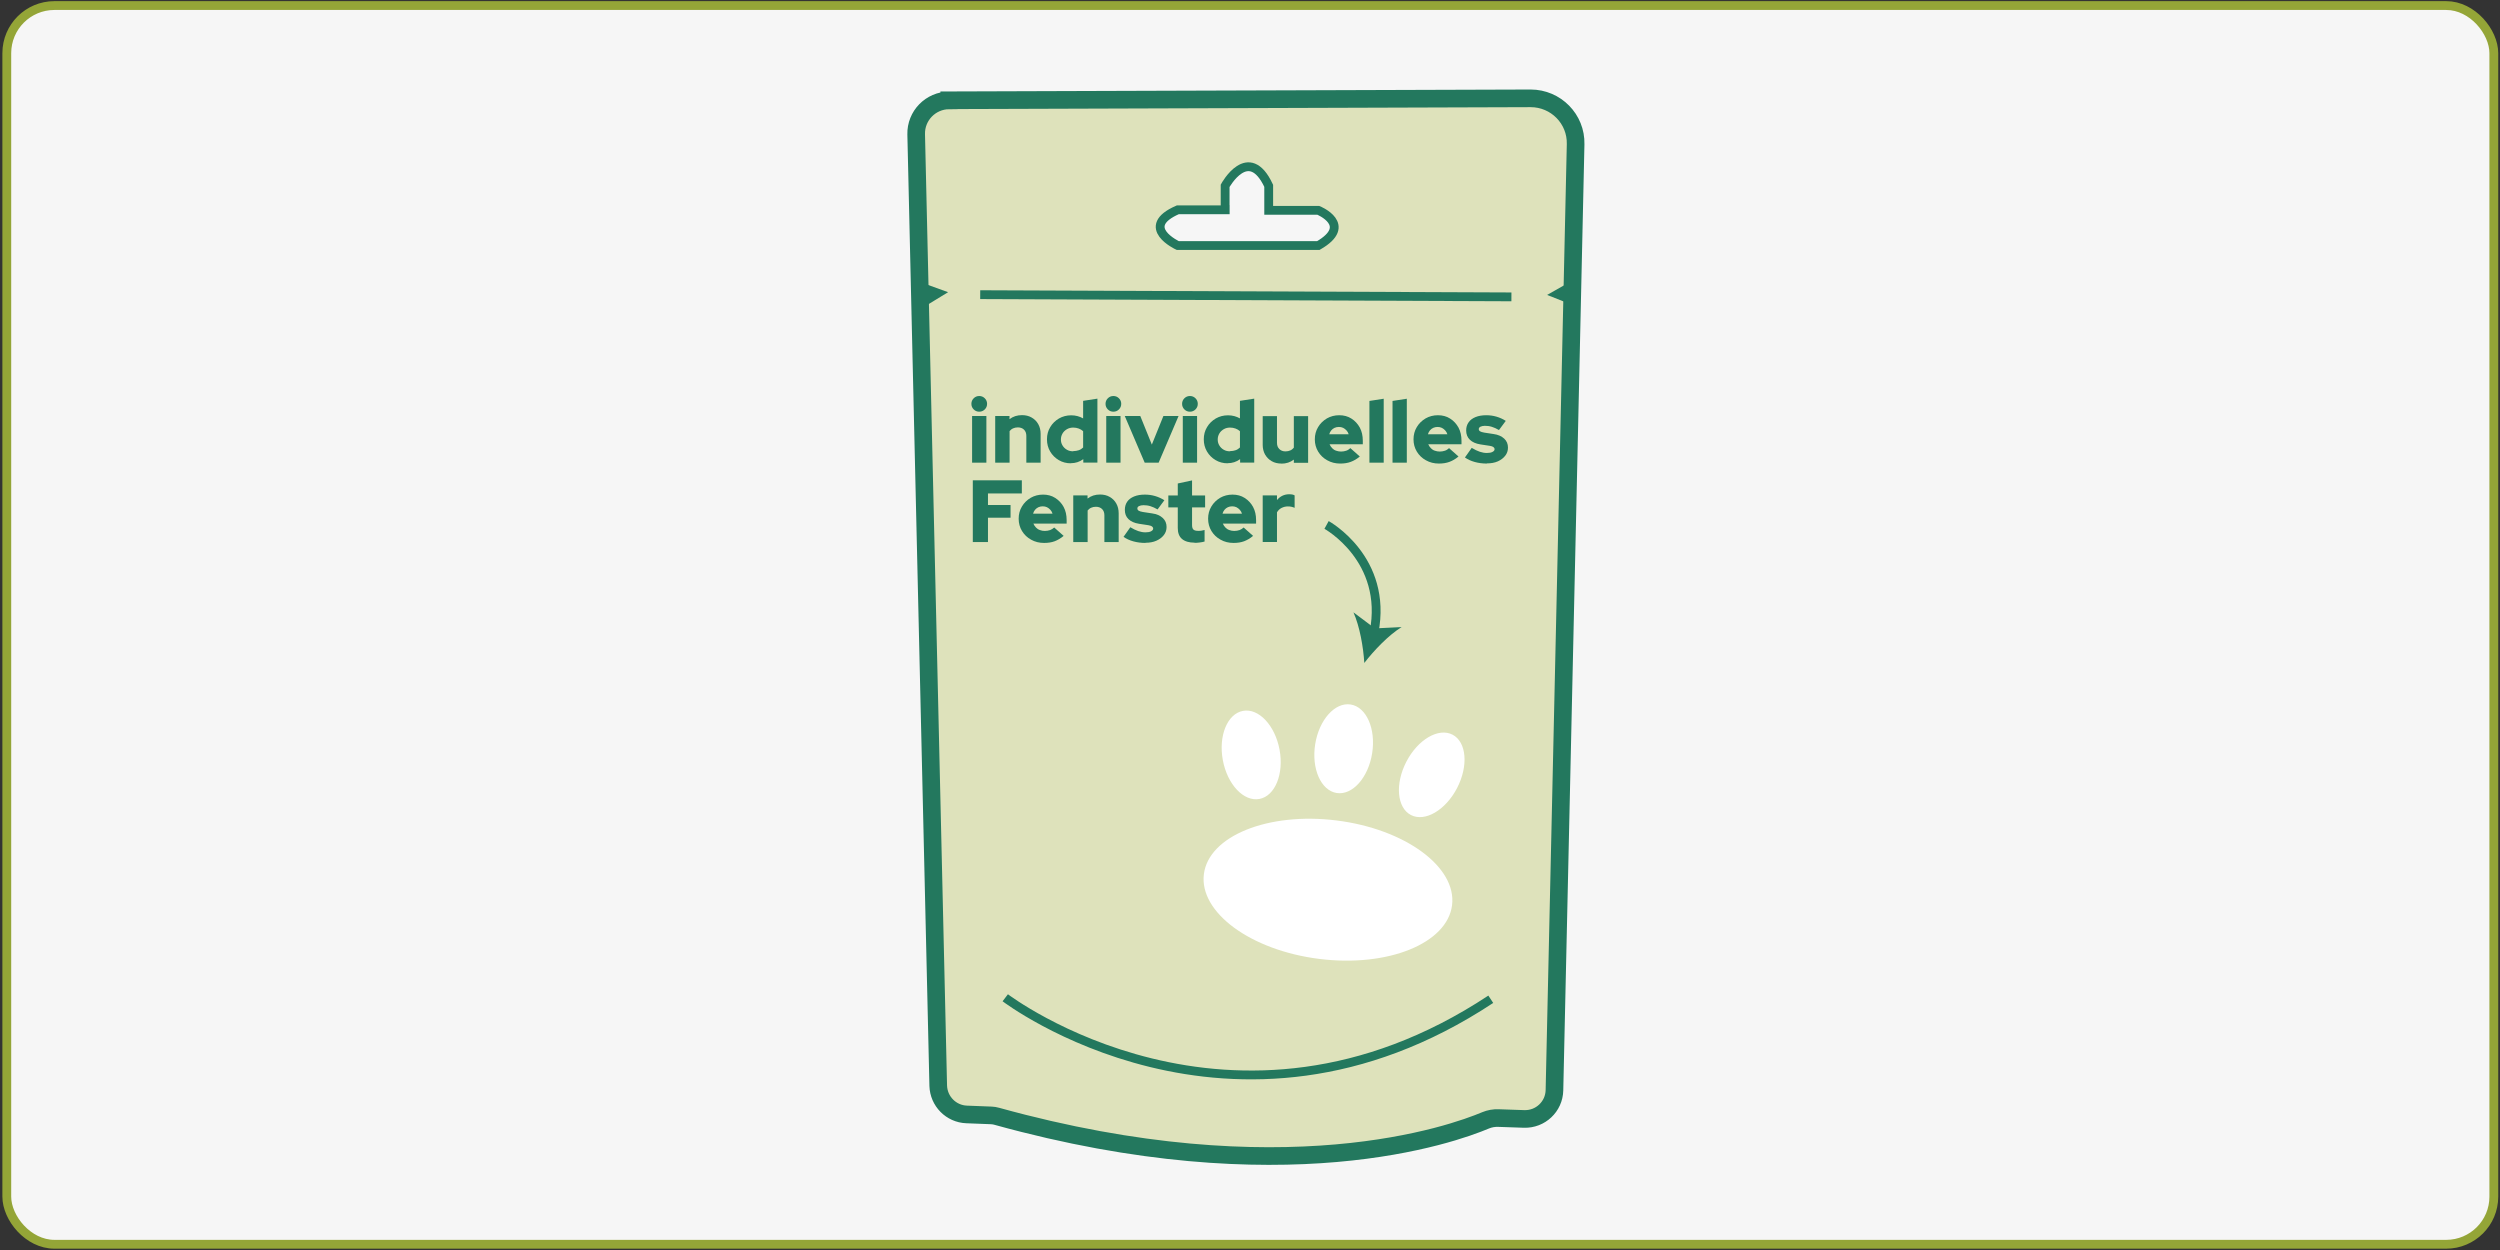 <?xml version="1.0" encoding="UTF-8"?>
<svg id="Ebene_1" data-name="Ebene 1" xmlns="http://www.w3.org/2000/svg" viewBox="0 0 283.46 141.73">
  <rect x="0" y="0" width="283.46" height="141.73" fill="#333333" stroke="none"/>
  <defs>
    <style>
      .cls-1 {
        fill: #dee2bb;
        stroke-width: 2px;
      }

      .cls-1, .cls-2, .cls-3, .cls-4 {
        stroke-miterlimit: 10;
      }

      .cls-1, .cls-2, .cls-4 {
        stroke: #23785e;
      }

      .cls-2, .cls-3 {
        fill: #f6f6f6;
      }

      .cls-3 {
        stroke: #94a537;
      }

      .cls-4 {
        fill: none;
      }

      .cls-5 {
        fill: #23785e;
      }

      .cls-5, .cls-6 {
        stroke-width: 0px;
      }

      .cls-6 {
        fill: #fff;
      }
    </style>
  </defs>
  <rect class="cls-3" x=".77" y=".63" width="281.99" height="140.45" rx="5.4" ry="5.4"/>
  <path class="cls-1" d="m107.63,11.37l65.92-.22c2.86,0,5.17,2.34,5.1,5.2l-2.4,107.27c-.04,1.85-1.59,3.31-3.44,3.25l-2.91-.1c-.5-.02-1,.07-1.46.26-3.7,1.56-22.98,8.53-55.42-.46-.2-.06-.41-.09-.61-.1l-2.82-.11c-1.76-.07-3.16-1.5-3.21-3.26l-2.5-107.87c-.05-2.11,1.64-3.84,3.75-3.85Z"/>
  <path class="cls-4" d="m113.98,113.13s25.69,19.58,55.05.17"/>
  <line class="cls-4" x1="111.14" y1="33.41" x2="171.37" y2="33.66"/>
  <path class="cls-2" d="m138.91,23.73v-2.66s2.66-4.87,4.94,0v2.78h5.63s4.05,1.65,0,3.99h-15.94s-4.49-2.09,0-4.05h5.38v-.06Z"/>
  <ellipse class="cls-6" cx="150.58" cy="100.89" rx="7.91" ry="14.18" transform="translate(31.77 237.77) rotate(-82.87)"/>
  <ellipse class="cls-6" cx="141.86" cy="85.6" rx="3.27" ry="5.08" transform="translate(-13.29 27.47) rotate(-10.57)"/>
  <ellipse class="cls-6" cx="152.33" cy="84.89" rx="5.08" ry="3.27" transform="translate(44.7 222.09) rotate(-81.01)"/>
  <ellipse class="cls-6" cx="162.33" cy="87.84" rx="5.13" ry="3.24" transform="translate(9.7 191.63) rotate(-62.63)"/>
  <g>
    <path class="cls-5" d="m111.03,46.68c-.25,0-.46-.09-.63-.26-.17-.17-.26-.38-.26-.63s.09-.46.26-.63c.17-.17.38-.26.63-.26s.46.09.63.26.26.38.26.63-.09.46-.26.63-.38.26-.63.26Zm-.81,5.78v-5.29h1.62v5.29h-1.62Z"/>
    <path class="cls-5" d="m112.84,52.46v-5.29h1.62v.36c.4-.31.87-.46,1.42-.46.41,0,.78.09,1.09.27.32.18.57.43.75.75.18.32.27.69.27,1.11v3.26h-1.62v-3.04c0-.29-.09-.53-.26-.7-.17-.17-.41-.26-.7-.26-.21,0-.39.04-.54.11-.16.07-.29.18-.4.31v3.58h-1.62Z"/>
    <path class="cls-5" d="m121.41,52.53c-.5,0-.96-.12-1.36-.36-.41-.24-.74-.57-.98-.98-.24-.41-.36-.87-.36-1.38s.12-.97.37-1.38c.24-.41.57-.73.99-.98.42-.24.88-.36,1.39-.36.25,0,.48.03.71.09.23.06.44.15.64.26v-1.99l1.62-.25v7.25h-1.6v-.39c-.42.31-.89.46-1.42.46Zm.28-1.38c.23,0,.43-.04.62-.1s.35-.17.5-.31v-1.85c-.14-.13-.31-.23-.5-.3-.19-.07-.4-.11-.62-.11-.26,0-.5.06-.71.18s-.38.28-.5.48c-.12.2-.19.43-.19.69s.06.48.19.69c.12.2.29.36.5.48s.44.17.71.17Z"/>
    <path class="cls-5" d="m126.24,46.68c-.25,0-.46-.09-.63-.26-.17-.17-.26-.38-.26-.63s.09-.46.26-.63c.17-.17.38-.26.63-.26s.46.09.63.26.26.38.26.63-.09.46-.26.63-.38.26-.63.26Zm-.81,5.78v-5.29h1.62v5.29h-1.62Z"/>
    <path class="cls-5" d="m129.79,52.46l-2.26-5.29h1.76l1.31,3.24,1.31-3.24h1.72l-2.26,5.29h-1.58Z"/>
    <path class="cls-5" d="m134.92,46.68c-.25,0-.46-.09-.63-.26-.17-.17-.26-.38-.26-.63s.09-.46.26-.63c.17-.17.38-.26.63-.26s.46.09.63.26.26.38.26.63-.09.46-.26.63-.38.26-.63.26Zm-.81,5.78v-5.29h1.62v5.29h-1.62Z"/>
    <path class="cls-5" d="m139.19,52.53c-.5,0-.96-.12-1.36-.36-.41-.24-.74-.57-.98-.98-.24-.41-.36-.87-.36-1.38s.12-.97.37-1.38c.24-.41.57-.73.99-.98.42-.24.88-.36,1.39-.36.25,0,.48.03.71.09.23.06.44.15.64.26v-1.99l1.62-.25v7.25h-1.6v-.39c-.42.31-.89.46-1.42.46Zm.28-1.38c.23,0,.43-.04.62-.1s.35-.17.5-.31v-1.85c-.14-.13-.31-.23-.5-.3-.19-.07-.4-.11-.62-.11-.26,0-.5.06-.71.18s-.38.28-.5.48c-.12.2-.19.43-.19.69s.06.48.19.69c.12.2.29.36.5.48s.44.17.71.17Z"/>
    <path class="cls-5" d="m145.28,52.56c-.41,0-.78-.09-1.09-.27-.32-.18-.56-.43-.75-.75-.18-.32-.27-.69-.27-1.1v-3.26h1.62v3.04c0,.29.09.52.26.69.18.18.41.27.7.27.21,0,.39-.04.55-.11s.29-.18.4-.31v-3.58h1.62v5.29h-1.62v-.36c-.4.31-.87.46-1.42.46Z"/>
    <path class="cls-5" d="m151.96,52.56c-.54,0-1.03-.12-1.47-.37-.44-.24-.78-.57-1.03-.98-.25-.41-.38-.88-.38-1.39s.12-.98.37-1.39c.24-.41.58-.74,1-.99.42-.24.89-.36,1.4-.36s.98.12,1.38.38c.4.25.71.59.95,1.02.23.43.34.93.34,1.49v.4h-3.77c.07.17.17.31.29.44.12.13.27.23.45.29s.36.1.56.1c.22,0,.42-.04.6-.1s.33-.17.46-.29l1.07.95c-.33.28-.68.48-1.03.61-.35.13-.75.19-1.18.19Zm-1.25-3.32h2.21c-.05-.17-.14-.32-.25-.44-.11-.12-.24-.22-.38-.29-.15-.07-.31-.1-.48-.1s-.34.03-.49.1c-.15.07-.27.16-.38.29-.1.12-.18.27-.23.45Z"/>
    <path class="cls-5" d="m155.27,52.46v-7l1.62-.25v7.25h-1.62Z"/>
    <path class="cls-5" d="m157.89,52.46v-7l1.62-.25v7.25h-1.62Z"/>
    <path class="cls-5" d="m163.15,52.56c-.54,0-1.03-.12-1.47-.37-.44-.24-.78-.57-1.03-.98-.25-.41-.38-.88-.38-1.39s.12-.98.37-1.39c.24-.41.58-.74,1-.99.42-.24.89-.36,1.4-.36s.98.12,1.38.38c.4.25.71.59.95,1.02.23.43.34.93.34,1.49v.4h-3.77c.07.17.17.31.29.44.12.13.27.23.45.29s.36.1.56.1c.22,0,.42-.04.6-.1s.33-.17.46-.29l1.07.95c-.33.28-.68.48-1.03.61-.35.13-.75.19-1.18.19Zm-1.25-3.32h2.21c-.05-.17-.14-.32-.25-.44-.11-.12-.24-.22-.38-.29-.15-.07-.31-.1-.48-.1s-.34.03-.49.1c-.15.07-.27.16-.38.29-.1.12-.18.27-.23.45Z"/>
    <path class="cls-5" d="m168.6,52.56c-.5,0-.96-.06-1.39-.18-.43-.12-.8-.29-1.11-.51l.77-1.09c.33.2.64.35.91.44.27.09.54.14.81.14s.48-.04.63-.12c.16-.08.24-.18.24-.3,0-.1-.04-.18-.13-.25s-.22-.11-.41-.14l-1.05-.16c-.53-.08-.93-.26-1.21-.53s-.42-.62-.42-1.05c0-.36.09-.67.28-.93.18-.26.44-.45.78-.59.34-.14.75-.21,1.22-.21.39,0,.77.05,1.15.16s.73.27,1.06.48l-.77,1.04c-.29-.17-.56-.29-.82-.37-.26-.08-.52-.11-.78-.11-.21,0-.37.04-.5.1-.13.07-.19.16-.19.27,0,.11.05.19.14.25.09.06.25.11.48.15l1.05.16c.52.07.92.25,1.21.52s.43.61.43,1.02c0,.35-.1.65-.31.92s-.49.48-.84.64c-.36.16-.77.23-1.23.23Z"/>
    <path class="cls-5" d="m110.3,61.46v-7h5.56v1.49h-3.84v1.31h2.56v1.44h-2.56v2.76h-1.72Z"/>
    <path class="cls-5" d="m118.38,61.56c-.54,0-1.03-.12-1.47-.37-.44-.24-.78-.57-1.03-.98-.25-.41-.38-.88-.38-1.39s.12-.98.37-1.39c.24-.41.58-.74,1-.99.42-.24.89-.36,1.4-.36s.98.12,1.38.38.72.59.95,1.02c.23.43.34.93.34,1.49v.4h-3.77c.07.17.17.31.29.44.12.13.27.23.45.29.17.07.36.1.56.1.22,0,.42-.04.6-.1.18-.07.33-.17.46-.29l1.07.95c-.33.28-.68.48-1.02.61-.35.13-.75.19-1.19.19Zm-1.25-3.32h2.21c-.05-.17-.14-.32-.25-.44-.11-.12-.24-.22-.38-.29-.15-.07-.31-.1-.48-.1s-.34.03-.49.1c-.15.07-.27.16-.38.29-.1.12-.18.27-.23.45Z"/>
    <path class="cls-5" d="m121.69,61.46v-5.29h1.62v.36c.4-.31.87-.46,1.42-.46.41,0,.78.09,1.09.27.32.18.57.43.75.75.18.32.27.69.27,1.11v3.26h-1.62v-3.04c0-.29-.09-.53-.26-.7-.17-.17-.41-.26-.7-.26-.21,0-.39.04-.54.11-.16.07-.29.18-.4.31v3.58h-1.62Z"/>
    <path class="cls-5" d="m129.89,61.56c-.5,0-.96-.06-1.39-.18-.43-.12-.8-.29-1.11-.51l.77-1.09c.33.2.64.35.91.44.27.09.54.14.81.14s.48-.04.63-.12.24-.18.24-.3c0-.1-.04-.18-.13-.25-.09-.06-.22-.11-.41-.14l-1.05-.16c-.53-.08-.93-.26-1.21-.53-.28-.27-.41-.62-.41-1.05,0-.36.09-.67.27-.93.18-.26.44-.45.78-.59.34-.14.75-.21,1.22-.21.39,0,.77.05,1.15.16s.73.27,1.06.48l-.77,1.04c-.29-.17-.56-.29-.82-.37-.26-.08-.52-.11-.78-.11-.21,0-.37.04-.5.1s-.19.16-.19.27c0,.11.05.19.14.25.09.06.25.11.48.15l1.05.16c.52.07.92.25,1.21.52s.43.61.43,1.02c0,.35-.1.65-.31.92-.21.27-.49.48-.85.64-.36.16-.77.23-1.23.23Z"/>
    <path class="cls-5" d="m135.46,61.53c-.63,0-1.11-.14-1.44-.42s-.48-.7-.48-1.25v-2.33h-1.07v-1.35h1.07v-1.36l1.62-.35v1.71h1.48v1.35h-1.48v2.01c0,.23.05.4.15.5s.29.15.54.15c.13,0,.26,0,.37-.02s.23-.04.36-.08v1.31c-.15.05-.33.08-.56.11-.23.03-.42.04-.57.04Z"/>
    <path class="cls-5" d="m139.86,61.56c-.54,0-1.03-.12-1.47-.37-.44-.24-.78-.57-1.03-.98-.25-.41-.38-.88-.38-1.39s.12-.98.37-1.39c.24-.41.58-.74,1-.99.42-.24.89-.36,1.4-.36s.98.12,1.38.38.72.59.95,1.02c.23.43.34.93.34,1.49v.4h-3.77c.07.17.17.31.29.44.12.13.27.23.45.29.17.07.36.1.56.1.22,0,.42-.04.6-.1.18-.07.33-.17.46-.29l1.07.95c-.33.28-.68.48-1.02.61-.35.13-.75.19-1.19.19Zm-1.25-3.32h2.21c-.05-.17-.14-.32-.25-.44-.11-.12-.24-.22-.38-.29-.15-.07-.31-.1-.48-.1s-.34.03-.49.1c-.15.07-.27.16-.38.29-.1.12-.18.27-.23.45Z"/>
    <path class="cls-5" d="m143.17,61.46v-5.29h1.62v.53c.17-.21.38-.38.61-.49.23-.11.49-.17.78-.17.29,0,.49.05.61.13v1.41c-.11-.05-.23-.09-.36-.12-.13-.03-.27-.04-.41-.04-.25,0-.49.06-.71.17s-.39.28-.52.5v3.36h-1.62Z"/>
  </g>
  <g>
    <path class="cls-4" d="m150.41,59.52s7.01,3.85,5.38,12.2"/>
    <path class="cls-5" d="m154.69,75.17c-.11-1.81-.52-4.15-1.23-5.74l2.43,1.82,3.03-.15c-1.48.92-3.12,2.63-4.23,4.07Z"/>
  </g>
  <g>
    <polyline class="cls-5" points="178.01 31.97 175.42 33.44 178.23 34.56"/>
    <polyline class="cls-5" points="104.96 34.68 107.5 33.13 104.65 32.1"/>
  </g>
</svg>